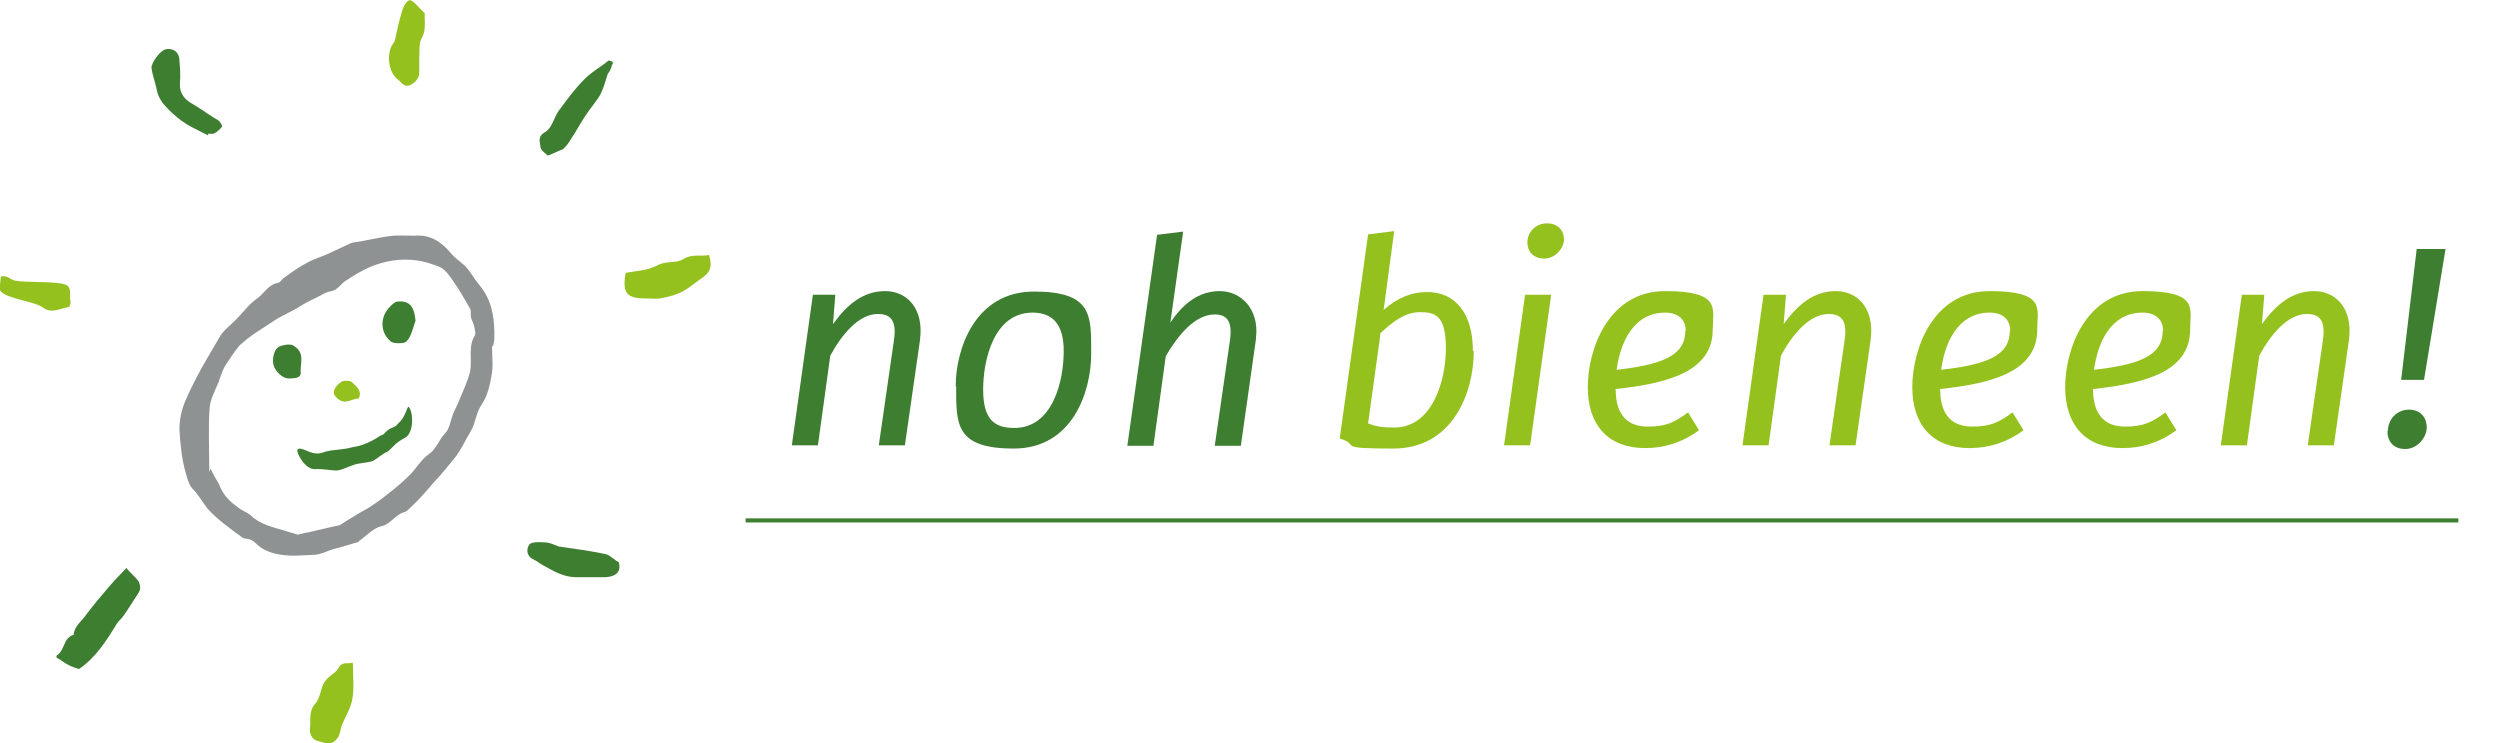 <?xml version="1.0" encoding="UTF-8"?>
<svg id="logoNohBieneen" xmlns="http://www.w3.org/2000/svg" version="1.1" viewBox="0 0 546.2 162.4">
    <!-- Generator: Adobe Illustrator 30.0.0, SVG Export Plug-In . SVG Version: 2.1.1 Build 123)  -->
    <defs>
        <style>
            .st-noh-0, .st-noh-2, .st-noh-1 {
            fill-rule: evenodd;
            }

            .st-noh-0, .st-noh-3 {
            fill: #95c11f;
            }

            .st-noh-4 {
            fill: none;
            stroke: #3e7e31;
            stroke-miterlimit: 10;
            stroke-width: .9px;
            }

            .st-noh-5, .st-noh-2 {
            fill: #3e7e31;
            }

            .st-noh-1 {
            fill: #8f9292;
            }
        </style>
    </defs>
    <line class="st-noh-4" x1="162.9" y1="113.7" x2="537.1" y2="113.7"/>
    <g>
        <path class="st-noh-1" d="M107.5,75.8c0,2,.3,4.2-.1,6.2-.4,2.3-.9,4.6-2.3,6.6-.8,1.2-1.1,2.8-1.6,4.2s-1.4,2.6-2,3.8c-.5,1.1-1.2,2-1.8,3-1.6,2-3.3,4.1-5.1,6-1.4,1.6-2.8,3.3-4.3,4.7s-1.4,1.4-2,1.6c-1.9.5-3,2.7-5.1,3.1-1.6.4-3.1,2-4.6,3.1-.1,0-.1.1-.3.3-1.8.5-3.8,1.2-5.6,1.6-1.2.4-2.6,1.1-3.8,1.2-2.6.1-5.1.4-7.5,0-1.9-.3-3.9-.9-5.4-2.4s-2.3-.8-3.1-1.4c-2.6-1.9-5.3-3.8-7.5-6.2-1.2-1.5-2-3.1-3.4-4.5-.8-.9-1.1-2.3-1.4-3.3-.9-3.1-1.2-6.2-1.4-9.6,0-1.9.4-4.1,1.2-6,1.1-2.6,2.4-5.1,3.7-7.5,1.4-2.4,2.7-4.7,4.2-7.2.9-1.2,2.3-2.3,3.3-3.3,1.5-1.5,2.8-3.4,4.6-4.6,1.5-1.1,2.4-3,4.5-3.4.5,0,.9-.9,1.5-1.2,1.6-1.2,3.3-2.4,5.1-3.3,1.4-.8,3-1.2,4.5-1.9,1.6-.8,3.3-1.5,4.9-2.3.1,0,.3-.1.4-.1,3-.4,5.8-1.2,8.8-1.5,1.5-.1,3.1,0,4.6,0,3.4-.3,5.8,1.2,8,3.8.9,1.1,2,1.8,3.1,2.8.9.9,1.5,2,2.3,3.1.4.5.9,1.2,1.4,1.8,2.4,3.3,2.8,7.2,2.7,11.1-.1.4-.1,1.1-.3,1.5q0,0,0,0h-.1ZM55.4,73c-1.1.8-2,1.5-3,2.4-1.2,1.4-2,2.7-3,4.2-.8,1.2-1.2,2.6-1.6,3.8-.8,1.9-1.9,3.9-2,5.8-.3,3.9-.1,7.7-.1,11.7s.1,1.2.4,1.6c.5,1.4,1.5,2.6,2,3.9.8,1.8,2,3.1,3.7,4.3.9.8,2,1.1,3,1.9,2,2,4.9,2.6,7.6,3.4.8.3,1.5.4,2.6.8.8-.1,1.5-.4,2.4-.5,2.3-.5,4.5-1.1,6.6-1.5.1,0,.1-.1.3-.1,1.2-.8,2.4-1.5,3.7-2.3s2.6-1.4,3.8-2.3c1.4-.9,2.7-2,4.1-3.1s2.7-2.3,3.8-3.4,2.4-3.3,3.9-4.3c1.8-1.2,2.3-3.3,3.7-4.7.9-.9,1.1-2.6,1.6-3.9.4-1.2,1.1-2.3,1.5-3.4.8-1.9,1.8-4.1,2.3-6.1.5-2.6-.5-5.6,1.1-8,.1-.3,0-.9-.1-1.4-.1-.8-.5-1.6-.8-2.4-.1-.5,0-1.4-.1-1.8-1.2-2-2.4-4.3-3.8-6.2-.8-1.2-1.8-2.6-3-3.1s-3.3-1.2-4.9-1.4c-3.7-.5-7,.1-10.2,1.4-1.8.8-3.7,1.9-5.3,3-.5.3-1.1.9-1.6,1.4-1.2,1.2-1.9.7-3.3,1.5s-3.4,1.6-5.1,2.7-4.5,2.3-5.6,3.1"/>
        <path class="st-noh-2" d="M17.3,146.2c-1.1-.4-1.6-.5-2.3-.9-.9-.4-1.6-1.1-2.6-1.6-.1-.1-.1-.5,0-.5,1.8-1.1,1.4-3.9,3.7-4.5.1-1.9,1.8-3,2.8-4.5,1.5-2,3.3-4.1,4.9-6,1.2-1.4,2.4-2.6,3.8-4.1.9,1.1,1.9,1.9,2.6,2.8.3.4.5,1.4.4,1.9-.3.9-1.1,1.8-1.6,2.7-.8,1.2-1.5,2.4-2.3,3.4-.3.4-.9.9-1.2,1.4-2.3,3.8-4.7,7.5-8.3,9.9h.1Z"/>
        <path class="st-noh-0" d="M136.7,59.6c2.4-.4,4.7-.5,6.9-1.6,1.9-1.1,4.2-.4,5.7-1.4,1.9-1.2,3.8-.5,5.6-.9.8,2.6.3,3.9-1.9,5.3-1.2.8-2.3,1.8-3.7,2.6-1.5.8-3,1.2-4.6,1.5-1.2.3-2.4.1-3.7.1-4.1,0-5.1-1.2-4.3-5.6Z"/>
        <path class="st-noh-2" d="M45.5,29.6c-1.5-.8-3.1-1.5-4.6-2.4s-2.8-2-4.1-3.3-2.3-2.6-2.6-4.5c-.3-1.5-.9-3-1.1-4.5-.1-1.2,1.9-3.8,3-4.1,1.5-.4,3,.4,3.1,2.3.1,1.6.3,3.3.1,5.1-.1,2.4,1.2,3.7,3.1,4.7,1.8,1.1,3.4,2.3,5.3,3.4.4.3.9,1.1.8,1.4-.4.5-1.1,1.2-1.8,1.5-.3.1-.8,0-1.2,0,0,.1,0,.3-.1.3Z"/>
        <path class="st-noh-2" d="M133.9,13.8c-.3.5-.4,1.4-.8,1.9,0,.1-.3.3-.3.4-.5,1.5-.9,3.1-1.6,4.5-.9,1.6-2.3,3.1-3.3,4.7-1.1,1.6-2,3.4-3.3,5.3-.4.8-1.1,1.5-1.6,2-1.1.4-2,.9-3.3,1.4-.4-.4-1.5-1.1-1.6-1.8-.1-1.2-.8-2.4,1.1-3.4,1.4-.9,1.8-3,2.8-4.5,1.8-2.4,3.4-4.7,5.6-6.9,1.5-1.6,3.7-2.8,5.4-4.2.4.1.8.3,1.1.4h-.3Z"/>
        <path class="st-noh-0" d="M77.1,145c0,2.7.3,5.3-.1,7.6-.3,2-1.5,3.9-2.3,5.8-.4,1.1-.4,2.3-1.1,3-1.1,1.6-2.8.9-4.1.5-.9-.1-1.9-1.2-1.8-2.6.3-1.8-.4-3.8,1.2-5.6.9-.9,1.1-2.7,1.6-3.9.3-.8.9-1.5,1.5-2s1.6-1.1,1.9-1.8c.8-1.5,1.8-.9,3-1.2h.1Z"/>
        <path class="st-noh-2" d="M135.2,122.8c.5,1.9-.3,3.1-2.8,3.3h-6.6c-2.4,0-4.5-1.1-6.6-2.3-.9-.4-1.8-1.2-2.7-1.6-1.6-.8-1.5-2.4-.8-3.3.5-.5,2-.5,3.3-.4,1.1,0,2,.5,3.1.9,3.3.5,6.6.9,9.9,1.6,1.1.1,1.9,1.1,3.1,1.8h.3Z"/>
        <path class="st-noh-0" d="M87.7,2.9c.4-1.6,1.4-3.4,2.3-2.7.8.5,2,2,2.8,2.7-.1,1.9.4,3.8-.8,5.7-.5,1.1-.3,2.7-.4,4.1v3.3c0,1.4-1.8,3-3,2.7-.5-.1-1.1-.8-1.5-1.2-2.4-1.6-2.7-6-1.2-8,.1-.1.3-.4.4-.8.4-2,.9-4.1,1.4-5.8h0Z"/>
        <path class="st-noh-0" d="M15,67.1c-1.9.3-3.8,1.5-5.6.1-1.9-1.4-7.5-1.8-9.2-3.5-.5-.4-.1-2,0-3.3,0,0,.8-.1,1.1,0,.8.3,1.4.8,1.9.9,2.6.5,8.4.1,10.8.8,1.9.4,1.1,2.4,1.4,3.8.1.3-.1.8-.3,1.2h-.1Z"/>
        <path class="st-noh-2" d="M89.2,88.8c1.1.9,1.4,5.8-.8,6.9s-2.7,2.3-3.8,3c-1.1.5-2.2,1.5-3.1,2-1.5.5-3,.4-4.3.9-1.5.5-2.7,1.2-3.8,1.2s-2.7-.4-4.5-.3-3.1-2-3.5-2.8c-.8-1.5-.5-2,.9-1.5s2.7,1.4,4.7.5c1.8-.5,3.8-.4,5.6-.9.5-.1,1.4-.3,1.9-.4,1.1-.3,2.2-.8,3.3-1.4s1.1-.8,1.6-.9c.8-.3.3-.5,1.9-1.5,1.4-.5,1.1-.5,2.2-1.6s1.5-3.4,1.8-3.1h0Z"/>
        <path class="st-noh-2" d="M90.7,70.3c-.5,1.5-.9,3.3-1.9,4.3-.4.5-2.6.5-3.3.1-2.4-1.8-2.6-5.3-.4-7.6.4-.4,1.1-1.1,1.6-1.2,2.7-.3,3.8.9,4.1,4.3h-.1Z"/>
        <path class="st-noh-0" d="M78.3,87.1c-1.6-.1-3.3,2-5.3-.9-.3-.9.4-2,1.6-2.8.5-.3,1.9-.3,2.3.1.9.9,2.4,1.9,1.4,3.7Z"/>
        <path class="st-noh-2" d="M61.9,75.5c.3-.3,2-.3,2.2,0,2.7,1.6,1.4,3.9,1.6,6.1,0,.4-.4.8-.8.9-.1.1-1.8.3-2.4.1-1.1-.3-2.3-1.5-2.7-2.7s0-3.1.7-3.8,1.2-.5,1.4-.7h.1Z"/>
        <path class="st-noh-2" d="M81.7,96.1c.4-.1,1.5-.8,1.9-.9.8-.4.4-.4,2-1.2"/>
    </g>
    <g>
        <path class="st-noh-5" d="M201,74.3l-3.3,23h-5.7l3.3-22.9c.7-4.6-.9-5.8-3.5-5.8-4.2,0-7.9,4.5-10.4,9.1l-2.7,19.6h-5.7l4.6-32.9h4.9l-.5,6.4c3.1-4.3,6.6-7.2,11.4-7.2s8.5,3.9,7.6,10.6h.1Z"/>
        <path class="st-noh-5" d="M208.8,84.4c0-8.1,4.2-20.7,17.1-20.7s12.5,5.3,12.5,13.6-4.1,20.7-16.9,20.7-12.6-5.3-12.6-13.6ZM232.4,76.7c0-5.7-2.3-8.4-6.8-8.4-8.5,0-10.8,10.4-10.8,16.8s2.3,8.4,6.8,8.4c8.5,0,10.8-10.4,10.8-16.8Z"/>
        <path class="st-noh-5" d="M274.4,74.1l-3.3,23.3h-5.7l3.3-22.9c.7-4.6-.9-5.8-3.3-5.8-4.3,0-8,4.5-10.7,9.1l-2.7,19.6h-5.7l6.5-46.1,5.7-.7-2.8,19.9c2.7-4.1,6.2-6.9,10.8-6.9s8.7,3.9,7.9,10.3h0Z"/>
        <path class="st-noh-3" d="M322,76.6c0,9.2-4.6,21.4-17.6,21.4s-6.9-.7-11.7-2.2l6.2-44.6,5.7-.7-2.3,17.2c3-2.6,6-3.9,9.5-3.9,6.1,0,10,4.6,10,12.9h.1ZM301.6,73l-2.7,19.5c2,.8,3.5.9,5.8.9,8.1,0,11.2-10,11.2-17.3s-2.4-7.9-5.7-7.9-6.2,2.3-8.7,4.7h0Z"/>
        <path class="st-noh-3" d="M334.3,97.3h-5.7l4.6-32.9h5.7l-4.6,32.9ZM333.7,53c0-2.4,1.9-4.2,4.3-4.2s3.7,1.6,3.7,3.5-1.9,4.2-4.3,4.2-3.7-1.6-3.7-3.5Z"/>
        <path class="st-noh-3" d="M353,85.1c0,6,3,8.1,7,8.1s5.8-.9,8.8-3.1l2.4,3.9c-3.5,2.6-7.5,3.9-11.8,3.9-8,0-12.5-5-12.5-13.3s4.5-21,16.9-21,10.4,3.9,10.4,8.4c0,9.2-9.9,11.8-21.3,13h-.1ZM368.3,72.2c0-1.6-.9-3.9-4.5-3.9-6.9,0-9.8,6.5-10.6,12.5,9.3-1.1,15-2.8,15-8.5h0Z"/>
        <path class="st-noh-3" d="M408.7,74.3l-3.3,23h-5.7l3.3-22.9c.7-4.6-.9-5.8-3.5-5.8-4.2,0-7.9,4.5-10.4,9.1l-2.7,19.6h-5.7l4.6-32.9h4.9l-.5,6.4c3.1-4.3,6.6-7.2,11.4-7.2s8.5,3.9,7.6,10.6h.1Z"/>
        <path class="st-noh-3" d="M423.9,85.1c0,6,3,8.1,7,8.1s5.8-.9,8.8-3.1l2.4,3.9c-3.5,2.6-7.5,3.9-11.8,3.9-8,0-12.5-5-12.5-13.3s4.5-21,16.9-21,10.4,3.9,10.4,8.4c0,9.2-9.9,11.8-21.3,13h-.1ZM439.2,72.2c0-1.6-.9-3.9-4.5-3.9-6.9,0-9.8,6.5-10.6,12.5,9.3-1.1,15-2.8,15-8.5h0Z"/>
        <path class="st-noh-3" d="M457.3,85.1c0,6,3,8.1,7,8.1s5.8-.9,8.8-3.1l2.4,3.9c-3.5,2.6-7.5,3.9-11.8,3.9-8,0-12.5-5-12.5-13.3s4.5-21,16.9-21,10.4,3.9,10.4,8.4c0,9.2-9.9,11.8-21.3,13h-.1ZM472.6,72.2c0-1.6-.9-3.9-4.5-3.9-6.9,0-9.8,6.5-10.6,12.5,9.3-1.1,15-2.8,15-8.5h0Z"/>
        <path class="st-noh-3" d="M513.2,74.3l-3.3,23h-5.7l3.3-22.9c.7-4.6-.9-5.8-3.5-5.8-4.2,0-7.9,4.5-10.4,9.1l-2.7,19.6h-5.7l4.6-32.9h4.9l-.5,6.4c3.1-4.3,6.6-7.2,11.4-7.2s8.5,3.9,7.6,10.6h.1Z"/>
        <path class="st-noh-5" d="M521.7,94.2c0-2.6,2-4.7,4.6-4.7s3.9,1.8,3.9,3.9-2,4.7-4.7,4.7-3.9-1.8-3.9-3.9h.1ZM528.1,54.4h6.2l-4.7,28.6h-5l3.4-28.6h.1Z"/>
    </g>
</svg>
